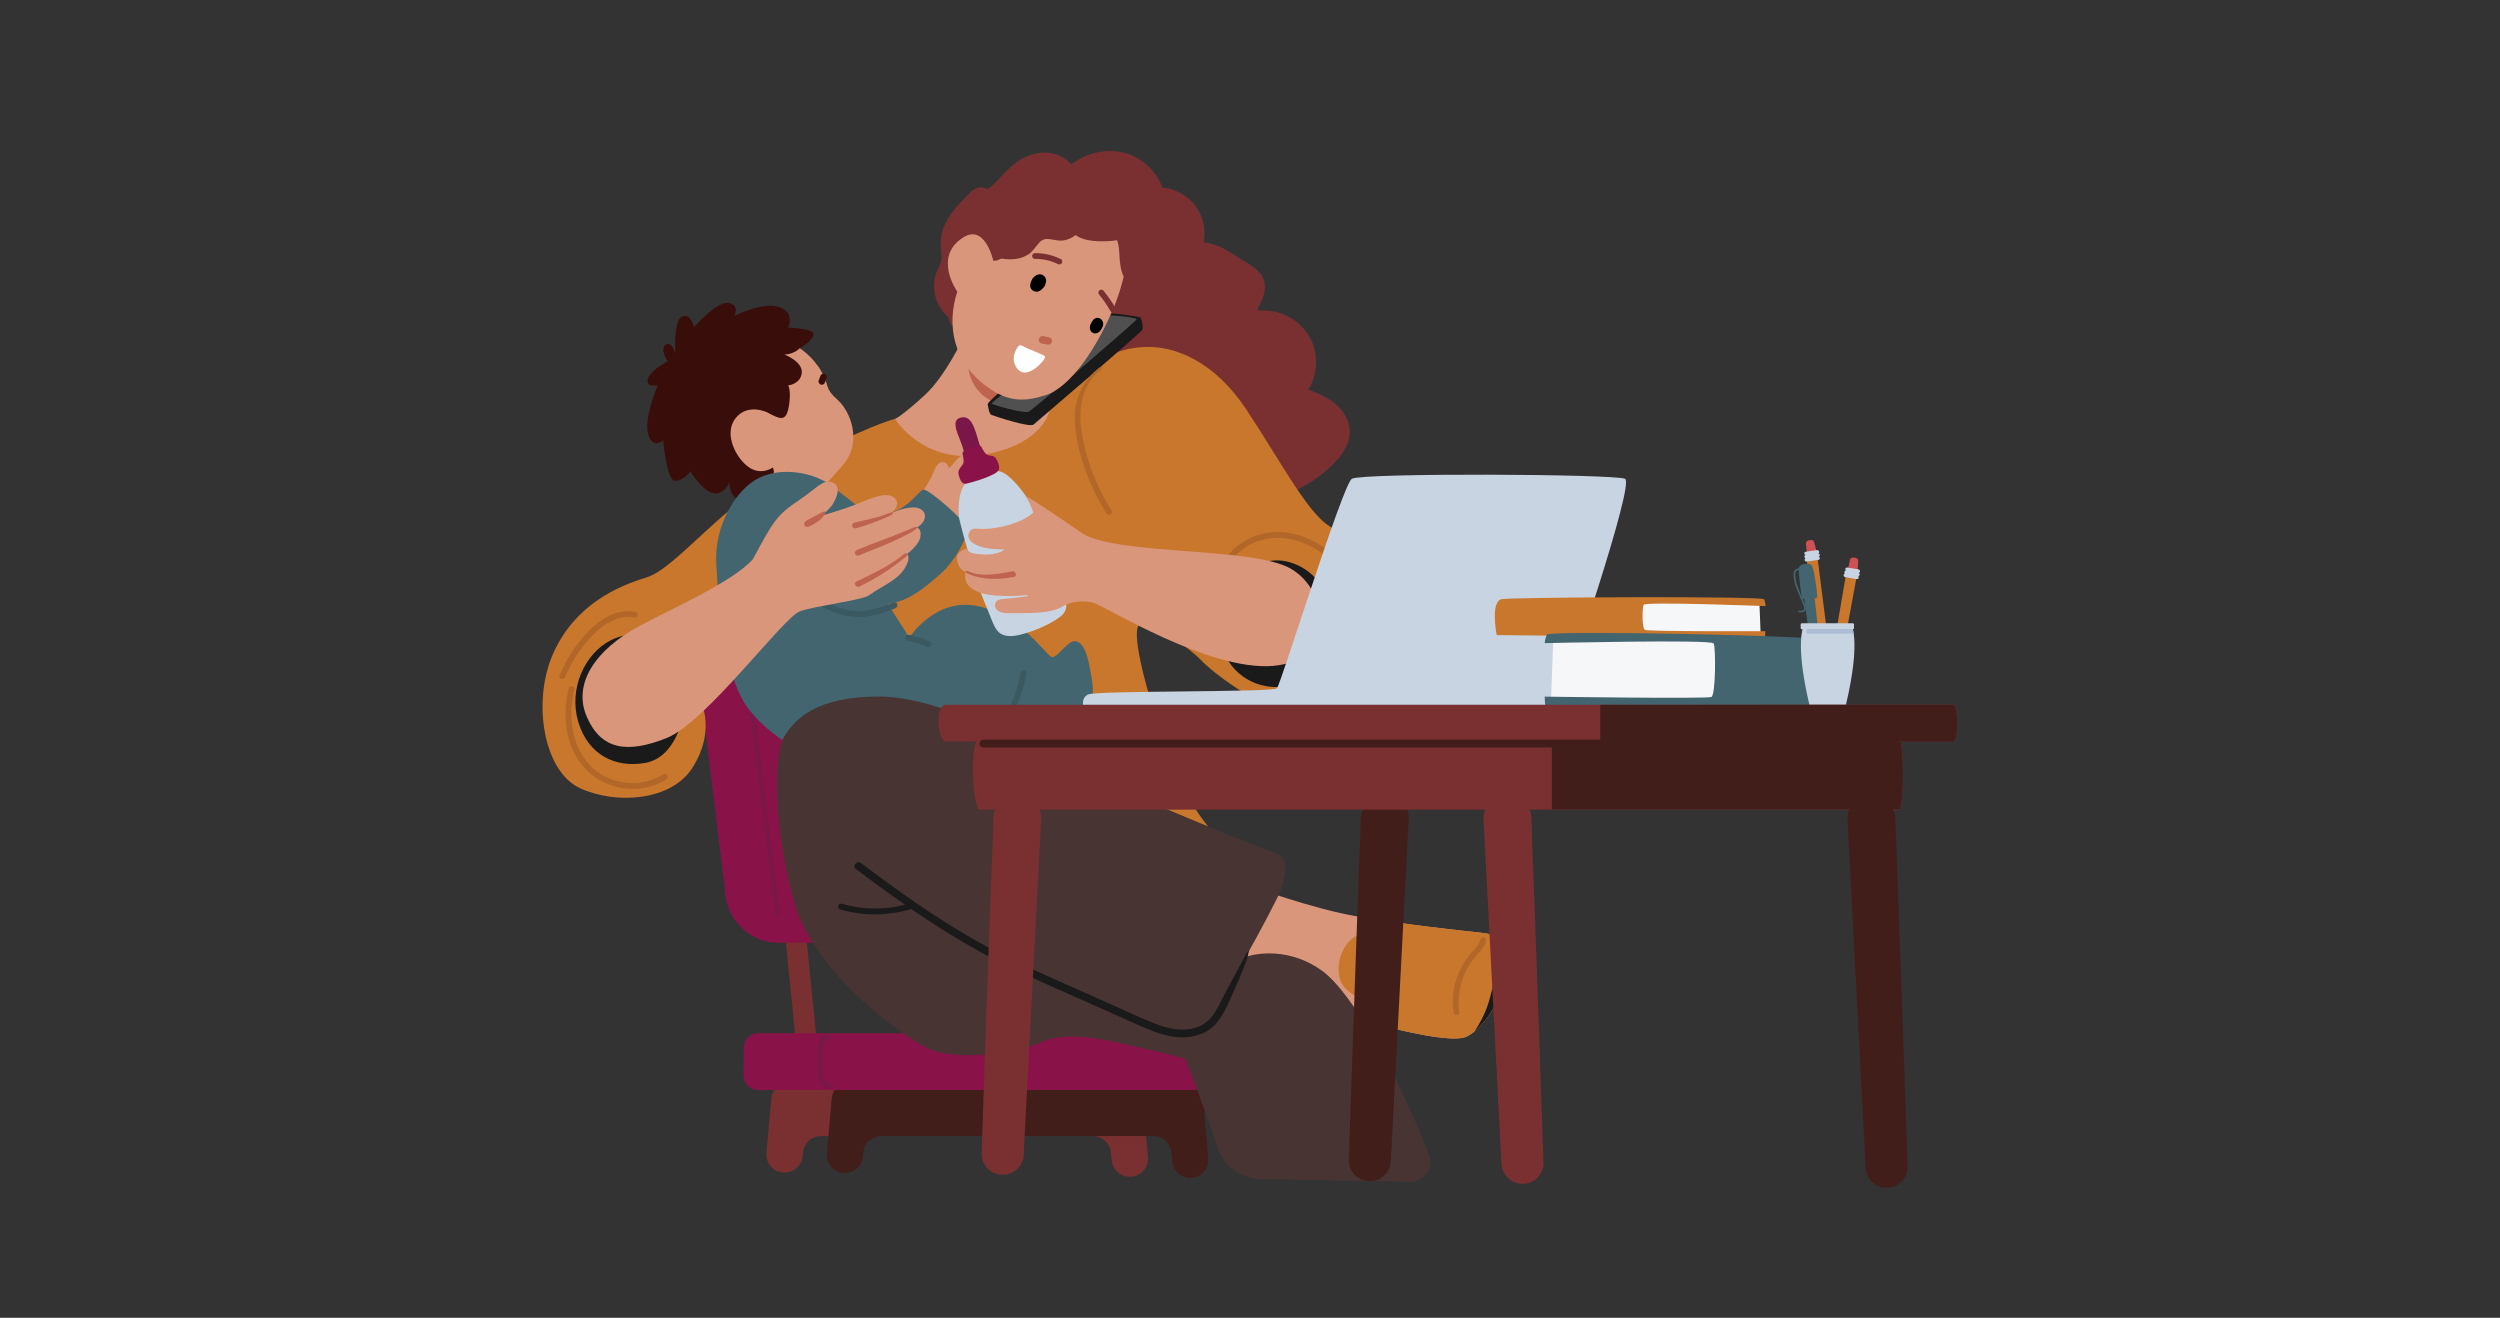 <?xml version="1.0" encoding="UTF-8"?>
<svg id="uuid-ddb8d16f-cbc3-4237-99d4-e482cd3e2d8e" data-name="Vereinbarkeit" xmlns="http://www.w3.org/2000/svg" viewBox="0 0 332 175">
  <rect x="0" y="0" width="332" height="175" fill="#333333" stroke="none"/>
  <g>
    <polygon points="106.04 141.77 104.19 123.39 106.96 123.39 108.81 141.6 106.04 141.77" style="fill: #7a3031; stroke-width: 0px;"/>
    <polygon points="137.96 141.77 136.11 123.39 138.88 123.39 140.73 141.6 137.96 141.77" style="fill: #762f31; stroke-width: 0px;"/>
    <path d="M136.85,125.2h-33.51c-3.92,0-7.1-3.3-7.1-7.37l-4.88-39.59c0-4.07,3.18-7.37,7.1-7.37h33.51c3.92,0,7.1,3.3,7.1,7.37l4.88,39.59c0,4.07-3.18,7.37-7.1,7.37Z" style="fill: #891349; stroke-width: 0px;"/>
    <path d="M143.28,125.2h-33.51c-3.92,0-7.1-3.3-7.1-7.37l-4.88-39.59c0-4.07,3.18-7.37,7.1-7.37h33.51c3.92,0,7.1,3.3,7.1,7.37l4.88,39.59c0,4.07-3.18,7.37-7.1,7.37Z" style="fill: #891349; stroke-width: 0px;"/>
    <path d="M100.97,72.03c-2.19,1.18-3.62,3.61-3.8,6.14-.05.72,0,1.45.17,2.15.09.39.67.23.58-.17-.68-2.94.77-6.2,3.35-7.59.34-.19.04-.73-.3-.54Z" style="fill: #aa332f; stroke-width: 0px;"/>
    <path d="M101.54,105.23c-.67-5.37-1.34-10.75-2.02-16.12-.38-3.05-.76-6.1-1.14-9.15-.02-.18-.12-.33-.3-.33-.15,0-.32.15-.3.33.68,5.41,1.35,10.82,2.03,16.23.67,5.37,1.34,10.75,2.02,16.12.38,3.05.76,6.1,1.14,9.15.02.18.12.33.3.33.15,0,.32-.15.3-.33-.68-5.41-1.35-10.82-2.03-16.23Z" style="fill: #7a1648; stroke-width: 0px;"/>
  </g>
  <g>
    <path d="M106.58,153.6l.07-.61c.13-1.21,1.15-2.12,2.37-2.12h36.13c1.21,0,2.23.91,2.37,2.12l.13,1.16c.13,1.19,1.13,2.1,2.33,2.12.02,0,.03,0,.05,0,1.41.02,2.54-1.18,2.41-2.59l-.68-7.77c-.11-1.24-1.15-2.19-2.39-2.18-4.91.04-16.71.04-21.33.04h0s-.35,0-.95,0c-.61,0-.95,0-.95,0h0c-4.63,0-16.42,0-21.33-.04-1.24-.01-2.28.94-2.39,2.18l-.63,7.21c-.12,1.39.97,2.58,2.36,2.59.02,0,.04,0,.06,0,1.22,0,2.24-.91,2.38-2.12Z" style="fill: #7a3031; stroke-width: 0px;"/>
    <path d="M114.59,153.66l.07-.67c.13-1.21,1.15-2.12,2.37-2.12h36.14c1.21,0,2.23.91,2.37,2.12l.15,1.31c.13,1.19,1.13,2.09,2.32,2.12.02,0,.03,0,.05,0,1.41.03,2.54-1.18,2.41-2.59l-.69-7.91c-.11-1.24-1.15-2.18-2.39-2.17-4.91.04-16.71.04-21.33.04h0s-.35,0-.95,0c-.61,0-.95,0-.95,0h0c-4.63,0-16.43,0-21.33-.04-1.24-.01-2.28.94-2.39,2.17l-.63,7.27c-.12,1.38.96,2.57,2.35,2.59.02,0,.04,0,.06,0,1.22,0,2.25-.9,2.38-2.12Z" style="fill: #421e1b; stroke-width: 0px;"/>
    <path d="M100.65,144.75h60.71c1.05,0,1.91-.85,1.91-1.91v-3.72c0-1.05-.85-1.91-1.91-1.91h-60.67c-1.04,0-1.9.84-1.91,1.89l-.04,3.72c-.01,1.06.85,1.93,1.91,1.93Z" style="fill: #891349; stroke-width: 0px;"/>
    <path d="M110.41,143.94c-1.19-.27-1.15-1.75-1.13-2.71.01-.6.02-1.21.04-1.81.01-.48.06-1.18.66-1.24.49-.05.33-.81-.17-.76-.7.07-1.11.72-1.22,1.36-.13.78-.07,1.62-.09,2.41-.03,1.3.09,3.12,1.66,3.48.48.11.73-.62.24-.74Z" style="fill: #7a1648; stroke-width: 0px;"/>
  </g>
  <g>
    <path d="M166.06,117.79c.36-.09,7.96,2.86,14.32,3.94,6.35,1.07,13.06,1.79,16.37,2.15,3.31.36,3.85,1.7,3.49,4.92-.36,3.22-3.04,7.69-5.46,8.86-2.42,1.16-13.24-1.88-18.79-3.58-5.55-1.7-13.69-3.58-14.94-6.17-1.25-2.59,5.01-10.11,5.01-10.11Z" style="fill: #da967b; stroke-width: 0px;"/>
    <path d="M196.74,123.87c-2.47-.27-6.83-.73-11.52-1.4-.16.15-.37.32-.65.5-1.34.89-2.68.36-4.65,1.43-1.95,1.06-3.49,5.64-.45,7.52,2.28,1.41,2.5,2.86.62,3.36,5.65,1.59,12.77,3.29,14.68,2.37,2.42-1.16,5.1-5.64,5.46-8.86.36-3.22-.18-4.56-3.49-4.92Z" style="fill: #c9772c; stroke-width: 0px;"/>
    <path d="M200.23,128.79c.1-.92.13-1.69.04-2.32-.1.59-.31,1.17-.67,1.7-1.88,2.77-1.16,3.94-2.86,7.25-.29.57-.61,1.09-.94,1.56,2.1-1.72,4.12-5.41,4.43-8.18Z" style="fill: #1a1a1a; stroke-width: 0px;"/>
    <path d="M196.6,124.76c-.23.88-1.01,1.48-1.55,2.17-.55.71-1,1.48-1.35,2.31-.7,1.67-.92,3.49-.67,5.28.03.21.29.32.48.27.22-.06.3-.27.27-.48-.23-1.71.04-3.5.76-5.06.36-.79.82-1.53,1.39-2.18.56-.65,1.19-1.25,1.42-2.11.13-.48-.62-.69-.75-.21Z" style="fill: #b26729; stroke-width: 0px;"/>
  </g>
  <path d="M159.86,32.19c.26-1.41.03-2.9-.66-4.17-.8-1.46-2.21-2.51-3.82-2.93-.34-.09-.68-.15-1.02-.18-.88-2.41-3.05-4.3-5.63-4.74-1.7-.28-3.45-.01-4.99.74-.38.19-.75.4-1.09.65-.15.1-.28.28-.45.18-.17-.11-.3-.3-.46-.43-.64-.53-1.42-.87-2.23-.99-1.78-.27-3.48.4-4.87,1.48-.76.59-1.38,1.31-2.03,2.01-.32.35-.66.69-1.02.99-.14.11-.31.27-.5.27-.22,0-.45-.16-.67-.19-.88-.12-1.55.66-2.1,1.22-.63.62-1.24,1.27-1.78,1.98-1.07,1.4-1.76,2.99-1.61,4.78.04.49.12.99.09,1.48-.03.51-.24.94-.45,1.39-.33.68-.52,1.4-.53,2.17-.02,1.48.59,2.99,1.66,4.01.07.07.15.13.23.19.08.52.32,1.02.71,1.37.73.66,1.74.71,2.67.59.8-.1,1.6-.23,2.4-.37-.49.88-.62,1.93-.44,2.93.26,1.39,1.17,2.61,2.25,3.48.83.67,2.32,1.5,1.94,2.79-.4,1.39-2.08,1.9-2.96,2.91-1.77,2.06-.91,5.17.76,6.99,1.85,2.03,4.7,2.96,7.39,2.47,1.67-.3,3.21-1.09,4.63-1.99,1.41-.89,2.76-1.88,4.12-2.85.76,2.7,3.05,4.7,5.61,5.72,1.54.62,3.19.92,4.83,1.07,1.49.13,2.98.14,4.47,0,2.91-.26,5.79-1.02,8.38-2.38,1.27-.67,2.47-1.48,3.54-2.43,1.13-.99,2.22-2.16,2.75-3.58.61-1.62.11-3.31-1-4.57-1.11-1.26-2.68-1.93-4.23-2.5.93-1.51,1.23-3.36.88-5.09-.37-1.86-1.56-3.45-3.18-4.42-.81-.48-1.71-.81-2.64-.94-.46-.06-.91-.07-1.38-.05-.18,0-.42.05-.39-.19.03-.25.21-.5.32-.72.46-.96.83-2.08.48-3.13-.3-.92-1.06-1.55-1.85-2.07-.57-.38-1.16-.73-1.75-1.08-.55-.33-1.09-.71-1.66-1.01-.28-.15-.57-.28-.87-.39-.3-.12-.61-.23-.93-.31-.08-.02-.95-.22-.96-.17Z" style="fill: #7a3031; stroke-width: 0px;"/>
  <path d="M93.29,93.79c.09.26,1.47,3.72-1.3,8.12-2.77,4.41-10.02,5.01-14.95,2.77-4.93-2.25-6.4-11.67-3.54-17.98,2.85-6.31,8.38-8.82,12.36-10.02,3.98-1.21,10.02-9.77,19.62-14.95,9.59-5.19,13.38-6.11,13.38-6.11,0,0,20.67-3.57,23.86-5.65,3.2-2.07,5.27-3.72,9.33-3.89,4.06-.17,9.25,1.99,13.4,8.21,4.15,6.22,7.95,13.4,10.8,15.38,2.85,1.99,6.65,4.15,7.26,9.59.6,5.44-.52,10.37-5.44,12.7-4.93,2.33-6.74,2.25-7.35,1.56-.6-.69-2.85,0-4.84-1.12-1.99-1.12-5.01-3.28-6.4-4.75-1.38-1.47-7.17-5.83-8.23-4.64-1.06,1.19,1.06,9.1,3.56,16.22,2.51,7.12,5.67,10.55,5.67,10.55,0,0-5.64-1.52-15.03-5.89-6.84-3.19-9.64-4.49-9.64-4.49,0,0-11.67-4.7-15.54-5.27-3.87-.57-22.84-4.23-23.55-4.84-.7-.62-3.45,4.49-3.45,4.49Z" style="fill: #c9772c; stroke-width: 0px;"/>
  <g>
    <path d="M128.8,43.05s-2.81,6.51-5.98,9.41c-3.17,2.9-3.96,3.17-3.96,3.17,0,0,3.69,6.07,11.7,4.75,8-1.32,8.84-5.88,8.84-5.88,0,0-2.25,1.22-1.37-2.91.88-4.13-9.23-8.53-9.23-8.53Z" style="fill: #da967b; stroke-width: 0px;"/>
    <path d="M138.05,51.46l-8.64-7.98s-3.08,6.92,2.24,9.77c1.85.99,5.11,1.77,6.53,1.02-.29-.62-.41-1.48-.15-2.7,0-.04.01-.07.02-.11Z" style="fill: #bd634e; stroke-width: 0px;"/>
  </g>
  <g>
    <path d="M132.87,51.99s-1.79,1.49-1.71,1.71c.07.22.15,1.27.52,1.41s5.06,1.71,5.58,1.27c.52-.45,14.13-12.07,14.44-12.59.13-.21-.04-1.59-.34-1.67-.3-.07-4.41-.79-5.31-.42-.89.37-13.19,10.29-13.19,10.29Z" style="fill: #1a1a1a; stroke-width: 0px;"/>
    <path d="M146.1,41.9c.92-.14,4.96.23,4.84.51-.11.29-13.71,11.98-14.34,12.26-.63.29-4.97-.94-4.92-1.11.06-.17,14.42-11.66,14.42-11.66Z" style="fill: #515050; stroke-width: 0px;"/>
    <path d="M148.52,32.52c-.04-.21-.1-.42-.17-.62-.43.07-.87.11-1.31.13-.83.03-1.66.02-2.48-.13-.59-.11-1.23-.3-1.7-.68-.48.34-1.03.63-1.62.71-.55.07-1.08-.04-1.62-.14-.61-.11-1.15-.07-1.59.41-.5.54-.83,1.18-1.47,1.59-1.09.7-2.35.74-3.57.55-.47.22-.86.34-1.08.28,0,0-1.07-4.86-3.92-3.13-4.19,2.54-.86,7.25-.86,7.25-1.43,4.36-.66,9.5,4.32,12.88,2.71,1.84,4.78,1.68,7.41.86,3.3-1.04,6.92-6.39,9.17-11.95.53-1.32.92-2.64,1.2-3.79-.44-.89-.52-1.95-.58-2.99-.02-.4-.04-.8-.12-1.2Z" style="fill: #da967b; stroke-width: 0px;"/>
    <path d="M138.08,36.42c.43.02.83.36.85.83,0,.17-.04.32-.11.47,0,.02,0,.05,0,.07-.02.1-.06.18-.13.26-.11.16-.25.29-.39.41-.08.08-.17.14-.26.19,0,0-.01,0-.02,0-.03.02-.07.04-.1.05-.05.02-.11.03-.16.03-.24.03-.48-.04-.69-.21-.17-.15-.27-.39-.26-.61,0-.16.04-.31.09-.46.08-.24.2-.45.37-.63.21-.22.5-.41.82-.39Z" style="fill: #000; stroke-width: 0px;"/>
    <path d="M145.77,42.21c.12,0,.22.04.33.09.01,0,.02.01.03.02.05.03.1.07.15.12.21.22.29.57.19.86-.01.04-.04.07-.05.11,0,0,0,.02-.01.03-.01.03-.03.05-.04.08-.02.04-.04.08-.06.11-.04.08-.08.15-.14.22-.05.06-.09.12-.14.17-.05.05-.12.1-.18.14-.02.01-.04.03-.07.04-.12.05-.2.08-.33.08-.03,0-.06,0-.1-.01-.03,0-.07,0-.1-.02-.12-.04-.21-.09-.3-.18,0,0-.02-.02-.03-.03-.04-.04-.08-.09-.1-.15-.03-.06-.06-.14-.07-.21-.02-.15-.02-.29.02-.44.03-.11.08-.22.14-.32.04-.08.08-.15.12-.23.02-.03.04-.06.06-.09.05-.06.1-.14.16-.19.15-.13.34-.22.54-.21Z" style="fill: #000; stroke-width: 0px;"/>
    <path d="M138.2,44.69s.08-.03.12-.05c.08-.02.17-.02.25,0,.26.05.52.11.78.16.07.02.12.05.17.09.06.04.1.09.13.15.03.06.05.12.05.18.01.06,0,.13-.01.19-.04.12-.12.24-.24.3-.04.02-.08.03-.12.05-.08.02-.17.02-.25,0-.26-.05-.52-.11-.78-.16-.07-.02-.12-.05-.17-.09-.06-.04-.1-.09-.13-.15-.03-.06-.05-.12-.05-.18-.01-.06,0-.13.01-.19.04-.12.12-.24.24-.3Z" style="fill: #bd634e; stroke-width: 0px;"/>
    <path d="M148.17,40.97c-.47-.85-1.03-1.64-1.65-2.39-.13-.16-.42-.14-.55,0-.15.17-.14.38,0,.55.29.35.53.67.8,1.06.26.38.5.77.73,1.18.1.18.36.25.53.14.18-.12.24-.34.14-.53Z" style="fill: #7a3031; stroke-width: 0px;"/>
    <path d="M140.88,34.41c-1.07-.53-2.24-.8-3.43-.8-.5,0-.5.78,0,.77,1.05,0,2.09.22,3.04.69.19.09.42.05.53-.14.1-.17.05-.44-.14-.53Z" style="fill: #7a3031; stroke-width: 0px;"/>
    <path d="M135.69,45.89c-.13-.08-.37-.04-.47.09-.37.51-.62,1.11-.59,1.75.03.63.34,1.24.88,1.59,1.17.76,3.31-1.42,3.27-1.96-.01-.25-2.21-.93-3.09-1.47Z" style="fill: #fff; stroke-width: 0px;"/>
  </g>
  <g>
    <g>
      <path d="M106.21,46.23s1.59-.87,1.83-1.75c.24-.89-3.39-.97-3.39-.97,0,0,1.01-1.88-1.11-2.71-2.13-.83-6.03,1.16-6.03,1.16,0,0,.8-1.48-.78-1.72-1.59-.23-4.58,3.21-4.58,3.21,0,0-.38-1.91-1.56-1.43-1.18.48-.91,4.93-.91,4.93,0,0-.47-1.79-1.29-1.17-.82.63.28,2.2.28,2.2,0,0-2.38,1.2-2.65,2.38-.27,1.18,1.33.81,1.33.81,0,0-1.91,4.44-1.27,6.51.64,2.08,1.99.79,1.99.79,0,0,.44,5.18,1.49,5.36,1.05.19,2.14-1.22,2.14-1.22,0,0,1.65,2.75,3.12,2.9,1.46.15,2.06-1.49,2.06-1.49,0,0-.16,2.78,2.47,2.5,2.63-.28,4.89-2.67,5.59-3.98.71-1.31,4.28-12.21,1.29-16.32Z" style="fill: #390e0a; stroke-width: 0px;"/>
      <path d="M101.93,54.78s-2.64-1.32-4.27.79c-1.63,2.11.18,5.41,1.83,6.51,1.65,1.1,3.15,0,3.15,0,0,0,.5,1.09-.5,1.47-1,.38-1.33-.06-.98,1.59.35,1.65.5,3.14.5,3.14l5.48-1.56s2.44-2.14,4.89-5.08c2.45-2.94.98-6.95-.8-8.54-1.77-1.58-1.02-1.72-2.12-3.72-1.11-2-2.9-3.14-2.9-3.14,0,0-.66.77-2.03.85,0,0,2.45.92,2.29,2.43-.16,1.51-1.8,1.66-1.8,1.66,0,0,.45.72.08,2.83-.37,2.1-1.19,1.63-2.82.78Z" style="fill: #da967b; stroke-width: 0px;"/>
      <path d="M109.78,50.01c0-.06-.02-.11-.05-.16-.05-.09-.16-.18-.26-.2-.11-.02-.23-.02-.33.04l-.09.07c-.06.06-.09.12-.12.2-.07.2-.14.4-.22.59-.02.06-.02.11,0,.17,0,.06.02.11.05.16.05.09.16.18.26.2.11.02.23.02.33-.04.03-.02.06-.04.09-.07.06-.06.09-.12.12-.2.07-.2.14-.4.22-.59.02-.06.02-.11,0-.17Z" style="fill: #390e0a; stroke-width: 0px;"/>
    </g>
    <g>
      <path d="M122.5,65.34s1.05-1.49,1.59-2.92c.54-1.42,1.7-1.29,1.93-.24,0,0,.14-.07.98-1.08s2.14-.85,2.2-.07c.07.78.51.54.88,1.25.37.71.2,1.8.27,2.24.07.44.54-.07.34,1.08-.2,1.15-1.56,3.42-3.19,4.98-1.63,1.56-5.02-5.26-5.02-5.26Z" style="fill: #da967b; stroke-width: 0px;"/>
      <path d="M95.73,83.54c-.04-.23-.31-3.67-.61-8.65-.3-4.98,2.55-9.89,5.69-11.43,3.14-1.54,7.32-.63,9.44.93,2.11,1.56,4.4,3.62,5.45,3.81,4.4.79,6.21-3.28,7.03-3.17.83.12,5.15,3.92,5.63,4.92.47,1.01-1.6,4.64-3.44,6.24-1.84,1.6-4.03,3.61-6.99,4.03l2.83,4.46s3.38-5.33,9-4.21c5.63,1.13,9.06,6.4,9.83,6.75.77.36,2.13-2.19,3.2-2.07,1.07.12,1.6,1.72,1.9,3.38.3,1.66.77,3.38.12,4.8-.65,1.42-6.93,6.04-8.53,5.09-1.6-.95-3.08-3.44-3.08-3.44,0,0-.36,1.3-2.07,1.78,0,0-6.13-2.54-15.61-2.72-9.48-.18-11.62,4.23-11.62,4.23,0,0-2.65-1.68-4.6-4.26-1.09-1.44-2.57-4.75-3.56-10.49Z" style="fill: #426570; stroke-width: 0px;"/>
      <path d="M118.71,80.01c-1.16.46-2.35.89-3.59,1.07-1.18.17-2.37.06-3.5-.29-2.17-.69-4.03-2.14-5.78-3.55-.38-.31-.94.23-.55.55,1.47,1.19,2.97,2.37,4.69,3.18,1.75.83,3.61,1.16,5.53.84,1.18-.2,2.31-.6,3.41-1.04.46-.18.26-.93-.21-.75Z" style="fill: #3a5960; stroke-width: 0px;"/>
      <path d="M123.5,85.21c-.89-.39-1.8-.7-2.75-.89-.2-.04-.42.06-.48.27-.05.19.06.43.27.48.88.18,1.75.45,2.57.82.19.08.42.06.53-.14.1-.16.05-.44-.14-.53Z" style="fill: #3a5960; stroke-width: 0px;"/>
      <path d="M135.57,89.3c-.49,2.1-1.02,4.34-2.53,5.97-.34.36.21.91.55.55,1.61-1.73,2.2-4.07,2.73-6.31.11-.49-.63-.69-.75-.21Z" style="fill: #3a5960; stroke-width: 0px;"/>
    </g>
  </g>
  <g>
    <path d="M86.13,84.37s-2.53-.63-5.08.69c-3.36,1.73-5.57,6.38-4.26,10.79,1.31,4.41,4.93,6.16,8.87,5.47,3.94-.69,5.49-5.78,5.5-10.15.02-4.37-3.21-6.18-5.03-6.8Z" style="fill: #1a1a1a; stroke-width: 0px;"/>
    <path d="M100,74.22c.17-.2,1.53-3.04,2.81-4.84,1.28-1.79,2.69-2.46,4.33-3.69,1.64-1.23,2.46-2.15,3.58-1.54,1.13.61.15,2.3-.1,2.77-.26.46-1.43,1.54-1.43,1.54,0,0,2.52-.73,4.03-1.3,1.51-.57,3.62-1.63,4.88-1.37,1.25.26,1.45,1.57.14,2.39,0,0,2.59-1.17,3.79-.68,1.2.48,1.01,1.8-.26,2.55,0,0,.69.18.44,1.32-.26,1.14-1.77,2.2-1.77,2.2,0,0,.66.4-.34,1.97-1,1.57-2.85,2.2-4.7,3.52-.89.64-6.95,1.36-9.15,2.11-2.2.75-12.44,14.73-17.72,16.84-5.28,2.11-8.71,1.54-10.6-2.81-1.89-4.35,1.06-8.9,7.03-12.09,4.62-2.46,12.57-5.98,15.04-8.88Z" style="fill: #da967b; stroke-width: 0px;"/>
    <path d="M118.59,68.1c-.05-.18-.59.07-.79.14-1.4.56-2.89.8-4.36,1.17-.48.12-.28.87.21.75,1.47-.37,2.85-.95,4.25-1.52.19-.08.75-.33.69-.55Z" style="fill: #bd634e; stroke-width: 0px;"/>
    <path d="M121.79,70.02c-.11-.2-1.21.35-1.4.43-2.48,1.05-4.1,1.54-6.58,2.58-.19.08-.33.26-.27.48.05.18.28.35.48.27,2.55-1.07,3.88-1.46,6.78-2.97.19-.1,1.09-.62,1-.78Z" style="fill: #bd634e; stroke-width: 0px;"/>
    <path d="M120.05,73.59c-1.82,1.51-4.17,2.61-6.31,3.63-.45.21-.06.88.39.67,2.2-1.05,4.25-2.38,6.13-3.93.38-.32.17-.69-.22-.37Z" style="fill: #bd634e; stroke-width: 0px;"/>
    <g>
      <path d="M109.61,67.97c-.16-.15-.2-.06-2.3,1.05-.61.32-.52.57-.49.67.06.18.27.35.48.27.63-.24,1.2-.58,1.71-1.01.15-.13.75-.84.6-.97Z" style="fill: #bd634e; stroke-width: 0px;"/>
      <path d="M108.29,68.53s0,0,0,0c-.01,0-.03.02-.02.02,0,0,.01,0,.02-.01,0,0,0,0,0,0Z" style="fill: #c68363; stroke-width: 0px;"/>
    </g>
  </g>
  <path d="M147.63,67.82c-1.45-2.28-2.56-4.75-3.3-7.35-.73-2.59-1.26-5.48-.41-8.11.41-1.27,1.15-2.41,2.21-3.24.39-.31.22-.57-.17-.27-2.12,1.64-3.3,4.13-3.24,6.72.07,2.85.91,5.74,2,8.36.62,1.49,1.37,2.91,2.23,4.27.27.42.94.03.67-.39Z" style="fill: #b26729; stroke-width: 0px;"/>
  <path d="M176.4,73.14c-1.8-1.41-3.96-2.36-6.26-2.48-2.07-.11-4.13.52-5.76,1.8-.89.7-1.62,1.59-2.1,2.61-.21.45.46.84.67.39.78-1.65,2.23-2.9,3.93-3.54,1.9-.71,3.96-.62,5.85.05,1.12.39,2.18.99,3.11,1.72.39.3.94-.24.55-.55Z" style="fill: #b26729; stroke-width: 0px;"/>
  <path d="M178.69,80.9c-.41-1.51-1.08-2.94-1.91-4.26-.27-.42-.94-.03-.67.39,1.37,2.17,2.32,4.7,2.23,7.3-.07,2.23-1.02,4.39-2.7,5.87-.89.79-1.98,1.31-3.15,1.5-.49.08-.28.83.21.75,2.31-.37,4.23-2,5.33-4.02,1.26-2.31,1.35-5.03.67-7.54Z" style="fill: #373737; stroke-width: 0px;"/>
  <path d="M84.41,81.26c-2.45-.46-4.65.9-6.29,2.59-1.64,1.7-2.93,3.71-3.83,5.88-.19.46.56.66.75.21.83-1.98,2.01-3.82,3.48-5.38,1.45-1.54,3.45-2.97,5.69-2.55.49.09.7-.66.21-.75Z" style="fill: #b26729; stroke-width: 0px;"/>
  <path d="M88.1,102.83c-2.39,1.48-5.55,1.53-8.01.16-2.44-1.36-3.81-4.02-4.13-6.73-.19-1.56-.07-3.14.32-4.65.12-.48-.62-.69-.75-.21-.74,2.88-.58,6.09.82,8.76,1.43,2.73,4.17,4.45,7.25,4.59,1.71.08,3.44-.34,4.89-1.25.42-.26.03-.93-.39-.67Z" style="fill: #b26729; stroke-width: 0px;"/>
  <g>
    <g>
      <path d="M136.55,66.37c-.58-.96-2.56-3.67-3.97-3.8-.94-.09-3.84,1.27-3.89,1.29-1.39.62-1.55,3.79-1.29,5.06.31,1.5,2.17,8.08,3.08,10.4.3.76.61,1.52.92,2.27.29.68.53,1.46.97,2.06.81,1.11,2.26.88,3.42.56,1.57-.43,3.09-1.07,4.47-1.93.53-.33,1.05-.71,1.26-1.33.19-.57.05-1.19-.13-1.74-.52-1.6-1.11-3.18-1.67-4.77-.52-1.49-2.52-7.03-3.17-8.09Z" style="fill: #c9d4e2; stroke-width: 0px;"/>
      <path d="M128.01,60.08s0-.4-.64-1.97c-.64-1.57-.77-2.47.35-2.68,1.11-.21,1.57,1.1,1.86,1.95.29.86.54,1.98.79,2.39s-2.15,1.17-2.36.31Z" style="fill: #7a1648; stroke-width: 0px;"/>
      <path d="M128.28,64.24s1.67-.38,3.01-.96c1.34-.58,1.62-.83,1.27-1.81-.48-1.34-.97-.72-1.57-1.15-.19-.14-.53-.67-.69-1.03-.17-.37-2.58.45-2.48.92.09.47.24,1.13.07,1.4-.29.49-.77.81-.57,1.49.15.5.37,1.23.96,1.14Z" style="fill: #891349; stroke-width: 0px;"/>
    </g>
    <g>
      <path d="M165.69,75.66c.13-.1,2.47-1.71,5.13-1.11,2.67.6,5.64,2.77,6.09,7.8.45,5.03-2.37,8.05-6.09,8.76-3.72.7-7.45-1.51-8.46-5.08-1.01-3.57.55-8.2,3.32-10.37Z" style="fill: #1a1a1a; stroke-width: 0px;"/>
      <path d="M143.81,70.88s-6.9-4.78-7.67-5.04c0,0,.32.34.66,1.16.34.82.42,1.06.42,1.06,0,0-1.07,1.16-3.92,1.83-2.85.66-3.74.11-4.25.42-.5.32-.81,1.21.31,1.9,1.39.85,3.69.71,3.95.77.26.05-1.11.74-2.54.66-1.43-.08-2.14-.16-2.38-.77,0,0-1.51.26-1.29,1.53.21,1.27,1.14,1.58,1.14,1.58,0,0-.45,1.24.77,2.14,1.22.9,2.83.98,4.6,1.03,1.77.05,2.88-.21,2.93-.05.05.16-2.8.37-3.72.5-.92.13-1.21,1.83,1.04,1.83s5.57.12,7.18-.85c1.61-.98,3.37-.73,4.16-.53,1.44.36,15.3,9.1,23.87,8.38,8.57-.73,7.45-10.02,2.31-12.93-5.14-2.9-22.65-1.73-27.57-4.62Z" style="fill: #da967b; stroke-width: 0px;"/>
      <path d="M134.43,75.88c-1.83.32-4.06.8-5.82,0-.45-.2-.55.09-.1.29,1.98.89,4.06.81,6.13.45.49-.08.28-.83-.21-.75Z" style="fill: #bd634e; stroke-width: 0px;"/>
    </g>
  </g>
  <g>
    <path d="M123.3,139.27c3.23,1.52,11.08.92,14.97-.86,3.89-1.78,10.02.07,12.6.59,2.57.53,6.53,1.58,6.53,1.58,0,0,1.82,4.49,4.33,11.89.82,2.41,3.06,4.06,5.61,4.11,6.64.12,13.29.25,19.93.37,1.87.03,3.19-1.83,2.52-3.58-3.75-9.77-10.02-21.45-14.26-24.48-5.12-3.65-10.09-1.82-10.09-1.82,0,0,2.38-4.23,4.03-7.53,1.65-3.3,1.6-5.5.23-6.1-2.04-.89-4.22-1.55-9.37-3.73-4.98-2.11-21.11-8.66-24.53-10.79,0,0-10.72-6.42-19.09-6.42s-11.21,3.03-12.6,5.41c-1.38,2.37-1.38,11.54,1.25,21.5,2.64,9.96,14.71,18.33,17.94,19.85Z" style="fill: #473433; stroke-width: 0px;"/>
    <path d="M165.61,126.49c-.98,1.8-2.52,4.62-3.44,6.44-.41.8-.82,1.62-1.42,2.3-.57.64-1.31,1.07-2.13,1.3-1.77.5-3.64.04-5.3-.61-1.94-.76-3.84-1.68-5.74-2.53-3.91-1.74-7.84-3.45-11.72-5.25-3.65-1.7-7.17-3.66-10.57-5.82-3.35-2.13-6.59-4.44-9.77-6.82-.4-.3-.79-.59-1.19-.89-.53-.4-1.21.38-.68.78,2.15,1.63,4.33,3.22,6.55,4.76-2.77.71-5.69.67-8.45-.13-.48-.14-.63.62-.15.76,3.07.89,6.36.85,9.42-.06.87.59,1.74,1.18,2.62,1.75,3.45,2.25,7.02,4.32,10.73,6.1,3.95,1.89,7.99,3.62,11.99,5.4,1.98.89,3.96,1.81,5.96,2.65,1.78.74,3.69,1.34,5.64,1.08.89-.12,1.77-.4,2.53-.9.79-.51,1.38-1.25,1.86-2.05.52-.85,1.78-3.74,2.19-4.7.21-.49.66-1.65.86-2.14.25-.61.71-2.34.22-1.44Z" style="fill: #1a1a1a; stroke-width: 0px;"/>
  </g>
  <path d="M207,93.62c1.02-2.65,10.16-29.5,8.8-30.04-1.6-.64-34.9-.8-36.27,0-1.22.71-9.41,27.28-9.96,27.83-.55.55-24,.27-25.09.82-.63.32-.71.94-.66,1.4h63.19Z" style="fill: #c9d4e2; stroke-width: 0px;"/>
  <g>
    <polygon points="233.65 80.03 233.81 84.15 215.05 84.27 216.03 79.85 233.65 80.03" style="fill: #f5f7f8; stroke-width: 0px;"/>
    <path d="M234.38,84.71l-35.62-.37s-.88-4.45.66-4.77c1.29-.27,34.65-.43,34.85.02.2.45.2.9.2.9,0,0-15.98-.62-16.19-.17-.21.45-.24,3.1.17,3.33.41.23,15.99.17,15.99.17l-.05.89Z" style="fill: #c9772c; stroke-width: 0px;"/>
  </g>
  <g>
    <polygon points="206.27 84.85 205.98 92.95 231.98 93.4 230.7 84.89 206.27 84.85" style="fill: #f5f7f8; stroke-width: 0px;"/>
    <path d="M205.18,93.64l39.74-.04c.17-.95,1.27-7.61-.57-8.41-1.99-.86-38.64-1.48-38.92-.92-.28.57-.29,1.14-.29,1.14,0,0,22.15-.53,22.44.04.28.57.27,6.82-.3,7.1-.57.28-22.15-.04-22.15-.04l.06,1.13Z" style="fill: #426570; stroke-width: 0px;"/>
  </g>
  <g>
    <g>
      <path d="M239.96,73.4s-.09-.51-.13-1.23c-.03-.51.9-.55,1.03-.32.13.23.43,1.7.43,1.7l-1.32-.15Z" style="fill: #ce5156; stroke-width: 0px;"/>
      <polygon points="243.14 87.94 241.37 74.12 239.93 74.31 241.95 88.48 243.14 87.94" style="fill: #c9772c; stroke-width: 0px;"/>
      <path d="M241.53,73.93c.1-.07.15-.15.14-.23-.02-.11-.05-.18-.2-.17.09-.06.14-.2.1-.3-.05-.14-.18-.19-.32-.17-.03,0-1.18.16-1.42.21-.16.03-.23.11-.21.24,0,.1.07.13.16.17,0,0-.13.06-.15.19-.02.09.04.2.11.27-.05.05-.09.11-.09.19,0,.13.13.27.27.25.61-.09.88-.12,1.48-.21.14-.02.26-.07.27-.22,0-.08-.03-.2-.15-.23Z" style="fill: #c9d4e2; stroke-width: 0px;"/>
    </g>
    <g>
      <path d="M241.54,89.61c.1-.12.21-.24.31-.36.04-.05.09-.1.13-.15.02-.02.03-.04.05-.06l-1.14-10.53c-.78-.07-1.4.13-1.4.13l1.58,11.69c.11-.26.29-.49.47-.71Z" style="fill: #426570; stroke-width: 0px;"/>
      <path d="M239.59,79.54s.13-.43.74-.48c.61-.06.7.41.7.41,0,0,.32.04.3-.36-.01-.41-.42-3.78-.77-4.08-.35-.3-1.59-.23-1.67.44-.08.67.31,3.44.39,3.83.07.38.3.25.3.25Z" style="fill: #426570; stroke-width: 0px;"/>
      <path d="M239.8,80.95c-.02.09-.07.16-.13.22-.25.23-.72.15-.77.14-.06-.01-.1-.07-.09-.13.02-.07.07-.1.13-.09.11.02.44.05.58-.09.06-.06.09-.14.07-.26-.03-.26-.25-.76-.5-1.34-.34-.79-.73-1.69-.85-2.42-.2-1.31.17-1.46.81-1.56.06,0,.12.03.13.09,0,.06-.03.12-.09.13-.52.08-.81.13-.62,1.31.11.7.49,1.59.83,2.37.26.6.48,1.11.51,1.4,0,.08,0,.16-.01.23Z" style="fill: #426570; stroke-width: 0px;"/>
    </g>
    <g>
      <path d="M245.43,75.54s.07-.51.25-1.21c.12-.5,1.03-.25,1.08.01.05.26-.11,1.75-.11,1.75l-1.21-.55Z" style="fill: #ce5156; stroke-width: 0px;"/>
      <polygon points="244.02 90.35 246.55 76.66 245.13 76.39 242.72 90.5 244.02 90.35" style="fill: #c9772c; stroke-width: 0px;"/>
      <path d="M246.76,76.52c.12-.03.19-.1.2-.18.02-.11,0-.18-.14-.23.11-.03.19-.15.19-.25,0-.15-.11-.24-.26-.26-.03,0-1.18-.2-1.41-.23-.16-.02-.25.03-.28.16-.02.1.03.15.1.21,0,0-.14.02-.2.13-.04.08-.02.21.02.29-.07.03-.12.08-.14.16-.03.12.04.3.18.32.61.1.87.15,1.48.25.14.02.26.01.32-.13.03-.08.03-.2-.07-.26Z" style="fill: #c9d4e2; stroke-width: 0px;"/>
    </g>
    <path d="M245.95,83.27h-6.47s-1.11,2.18.81,10.34h4.85c1.93-8.16.81-10.34.81-10.34Z" style="fill: #c9d4e2; stroke-width: 0px;"/>
    <rect x="239.13" y="82.77" width="7.08" height=".8" rx=".15" ry=".15" style="fill: #c9d4e2; stroke-width: 0px;"/>
    <path d="M246.04,83.53h-5.89c-.16,0-.3.13-.3.3v.02c0,.17.13.3.3.3h6.02c-.04-.27-.09-.47-.13-.61Z" style="fill: #acbcd5; stroke-width: 0px;"/>
  </g>
  <g>
    <path d="M184.7,154.23c1.03-19.63,2-38.19,2.38-45.48.09-1.7-1.37-3.07-3.07-2.88l-.83.09c-1.36.15-2.4,1.27-2.46,2.64-.24,6.48-.93,25.31-1.6,45.39-.05,1.54,1.17,2.83,2.71,2.86.02,0,.04,0,.06,0,1.49.03,2.73-1.13,2.81-2.62Z" style="fill: #421e1b; stroke-width: 0px;"/>
    <g>
      <path d="M252.19,107.49h-122.06c-1,0-1.42-9.44,0-9.44h122.06c.7,0,.7,9.44,0,9.44Z" style="fill: #762f31; stroke-width: 0px;"/>
      <path d="M252.19,107.49h-122.06c-1,0-1.42-9.44,0-9.44h122.06c.7,0,.7,9.44,0,9.44Z" style="fill: #7a3031; stroke-width: 0px;"/>
      <path d="M252.19,98.05h-46.11v9.44h46.11c.7,0,.7-9.44,0-9.44Z" style="fill: #421e1b; stroke-width: 0px;"/>
      <path d="M259.36,98.47H125.63c-1.09,0-1.55-4.88,0-4.88h133.73c.77,0,.77,4.88,0,4.88Z" style="fill: #7a3031; stroke-width: 0px;"/>
      <path d="M259.36,93.6h-46.85v4.88h46.85c.77,0,.77-4.88,0-4.88Z" style="fill: #421e1b; stroke-width: 0px;"/>
      <path d="M251.66,98.23h-121.08c-.66,0-.67,1.04,0,1.04h121.08c.66,0,.67-1.04,0-1.04Z" style="fill: #421e1b; stroke-width: 0px;"/>
    </g>
    <path d="M253.33,154.89c-.67-20.43-1.39-39.73-1.63-46.3-.05-1.36-1.09-2.48-2.45-2.63l-.85-.09c-1.69-.19-3.14,1.18-3.06,2.88.38,7.39,1.38,26.41,2.42,46.38.08,1.46,1.28,2.61,2.74,2.61.02,0,.04,0,.06,0,1.56,0,2.81-1.29,2.76-2.85Z" style="fill: #421e1b; stroke-width: 0px;"/>
    <path d="M204.97,154.36c-.67-20.22-1.37-39.25-1.61-45.76-.05-1.37-1.09-2.48-2.45-2.64l-.84-.09c-1.69-.19-3.15,1.18-3.06,2.88.38,7.33,1.36,26.07,2.39,45.84.08,1.45,1.26,2.59,2.71,2.62.02,0,.04,0,.06,0,1.58.03,2.86-1.27,2.81-2.85Z" style="fill: #7a3031; stroke-width: 0px;"/>
    <path d="M135.94,153.38c1.01-19.31,1.96-37.43,2.33-44.62.09-1.71-1.38-3.08-3.07-2.89l-.81.09c-1.36.15-2.41,1.27-2.46,2.64-.24,6.39-.92,24.78-1.57,44.54-.05,1.55,1.18,2.84,2.73,2.86.02,0,.04,0,.06,0,1.49.02,2.73-1.14,2.81-2.63Z" style="fill: #7a3031; stroke-width: 0px;"/>
  </g>
</svg>